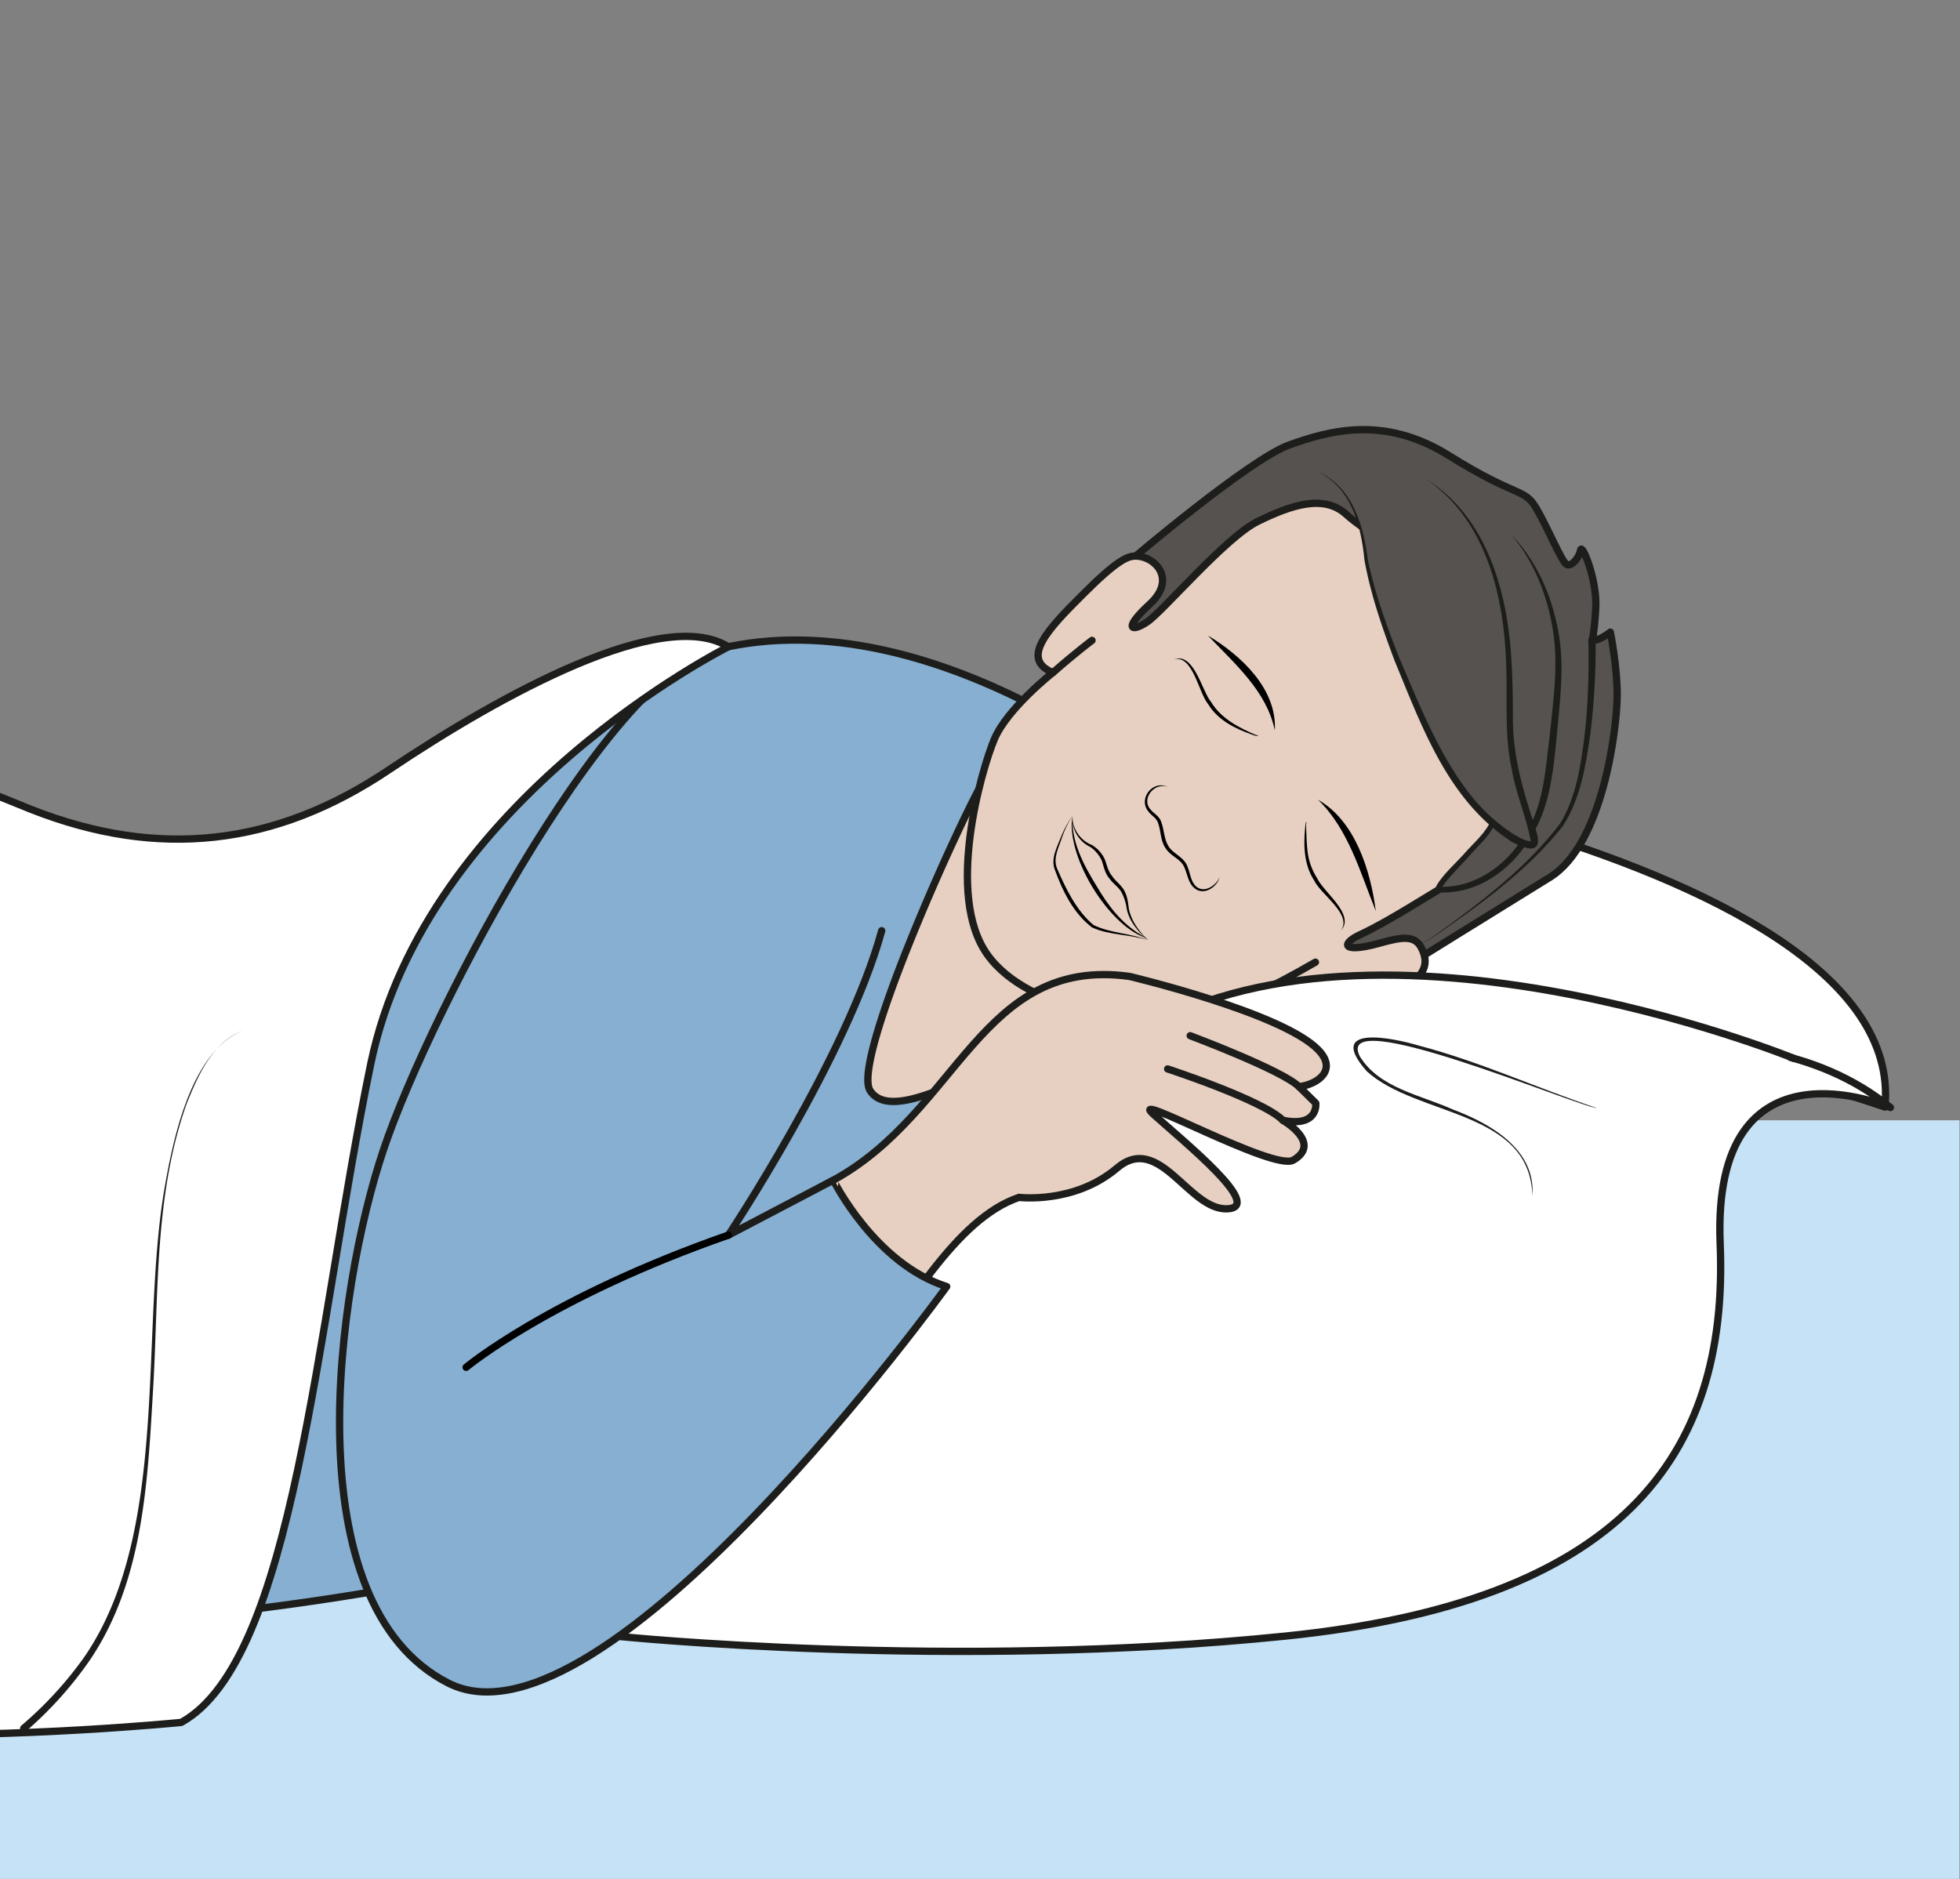 <?xml version="1.0" encoding="UTF-8" standalone="no"?><svg xmlns="http://www.w3.org/2000/svg" xml:space="preserve" viewBox="0 0 357.75 342.99"><rect x="0" y="0" width="357.75" height="342.99" fill="#808080" stroke="none"/><defs><clipPath id="a" clipPathUnits="userSpaceOnUse"><path d="M0 257.24h268.31V0H0Z"/></clipPath></defs><path d="M0 0h268.31v103.89H0Z" style="fill:#c6e2f6;fill-opacity:1;fill-rule:nonzero;stroke:none" transform="matrix(1.333 0 0 -1.333 0 342.99)"/><g clip-path="url(#a)" transform="matrix(1.333 0 0 -1.333 0 342.99)"><path d="M0 0c3.15.15 110.24-13.59 106.7-49.78 0 0-40.86 13.93-46.42 9.1C45.9-53.14-50.62-124.05-61.68-122.5c-11.07 1.55-38.4 86.42-38.4 86.42S-35.28-1.76 0 0" style="fill:#fff;fill-opacity:1;fill-rule:nonzero;stroke:none" transform="translate(151.4 155.48)"/><path d="M0 0c3.15.15 110.24-13.59 106.7-49.78 0 0-40.86 13.93-46.42 9.1C45.9-53.14-50.62-124.05-61.68-122.5c-11.07 1.55-38.4 86.42-38.4 86.42S-35.28-1.76 0 0z" style="fill:none;stroke:#1d1e1c;stroke-width:1;stroke-linecap:round;stroke-linejoin:round;stroke-miterlimit:10;stroke-dasharray:none;stroke-opacity:1" transform="translate(151.4 155.48)"/><path d="M0 0c27.34 4.87 20.83-9.48 20.83-9.48s18.14-10.75 35.8-9.76c17.67.98 39.03 35.62 69 41.8 29.98 6.17 61.31-20.95 61.31-20.95s27.01-1.34 27.98-16.3c.97-14.95-88.25-75.97-109.66-84.97-21.4-9-72.89-12.37-72.89-12.37" style="fill:#87afd1;fill-opacity:1;fill-rule:nonzero;stroke:#1d1e1c;stroke-width:1;stroke-linecap:round;stroke-linejoin:round;stroke-miterlimit:10;stroke-dasharray:none;stroke-opacity:1" transform="translate(-25.91 146.18)"/><path d="M0 0s-24.52 10.64-23.31-18.68c1.2-29.32-13.73-49.03-59.53-53.71-45.8-4.69-91.3-.04-91.3-.04s12.48 11.24 17.2 31.67c4.72 20.42 16.65 17.88 29.08 34.24 0 0 32-13.58 51.98-.07C-55.91 6.9-19.83 16.2 0 0" style="fill:#fff;fill-opacity:1;fill-rule:nonzero;stroke:none" transform="translate(258.85 105.64)"/><path d="M0 0s-24.52 10.64-23.31-18.68c1.2-29.32-13.73-49.03-59.53-53.71-45.8-4.69-91.3-.04-91.3-.04s12.48 11.24 17.2 31.67c4.72 20.42 16.65 17.88 29.08 34.24 0 0 32-13.58 51.98-.07C-55.91 6.9-19.83 16.2 0 0Z" style="fill:none;stroke:#1d1e1c;stroke-width:1;stroke-linecap:round;stroke-linejoin:round;stroke-miterlimit:10;stroke-dasharray:none;stroke-opacity:1" transform="translate(258.85 105.64)"/><path d="M0 0c-2.83-4.5-18.4-38.6-15.7-42.73 3.89-5.95 21.8 8.1 29.44 7.56a23.5 23.5 0 0 1 25.14 21.72c.93 12.92 7.8 22.04-5.16 22.97C20.76 10.45 7.83 12.46 0 0" style="fill:#e7d0c1;fill-opacity:1;fill-rule:nonzero;stroke:none" transform="translate(134.85 150.67)"/><path d="M0 0c-2.83-4.5-18.4-38.6-15.7-42.73 3.89-5.95 21.8 8.1 29.44 7.56a23.5 23.5 0 0 1 25.14 21.72c.93 12.92 7.8 22.04-5.16 22.97C20.76 10.45 7.83 12.46 0 0Z" style="fill:none;stroke:#1d1e1c;stroke-width:1;stroke-linecap:round;stroke-linejoin:round;stroke-miterlimit:10;stroke-dasharray:none;stroke-opacity:1" transform="translate(134.85 150.67)"/><path d="M0 0s12.86 8 20.2 12.52S29.4 33 29.44 37.38c.03 3.97-.94 8.73-.94 8.73s-1.51-1.23-2.52-1.13c0 0 .29.45.52 4.37.24 3.85-1.88 9.01-2.07 8-.2-1.01-1.15-2.25-1.87-1.99-.7.26-2.53 4.88-4.2 7.71-1.66 2.84-2.57 1.35-12.01 7.25-8.9 5.55-16.47 3.34-21.85 1.41-5.39-1.93-21.83-15.87-21.73-15.84C-37.23 55.9-55.73-.4 0 0" style="fill:#55524f;fill-opacity:1;fill-rule:nonzero;stroke:none" transform="translate(192 124.63)"/><path d="M0 0s12.86 8 20.2 12.52S29.4 33 29.44 37.38c.03 3.97-.94 8.73-.94 8.73s-1.51-1.23-2.52-1.13c0 0 .29.45.52 4.37.24 3.85-1.88 9.01-2.07 8-.2-1.01-1.15-2.25-1.87-1.99-.7.26-2.53 4.88-4.2 7.71-1.66 2.84-2.57 1.35-12.01 7.25-8.9 5.55-16.47 3.34-21.85 1.41-5.39-1.93-21.83-15.87-21.73-15.84C-37.23 55.9-55.73-.4 0 0z" style="fill:none;stroke:#1d1e1c;stroke-width:1;stroke-linecap:round;stroke-linejoin:round;stroke-miterlimit:10;stroke-dasharray:none;stroke-opacity:1" transform="translate(192 124.63)"/><path d="M0 0c.03-4.36-.2-8.69-.75-13-.63-4.28-1.33-8.74-3.75-12.45-4.72-5.96-10.97-10.5-17.17-14.8-.92-.55-1.8-1.25-2.84-1.54 1.03.31 1.9 1.03 2.8 1.6 6.06 4.38 12.24 9.05 16.8 15.03 2.26 3.62 2.88 8.06 3.41 12.25.47 4.27.61 8.6.5 12.88-.04.65 1 .71 1 .03" style="fill:#1d1e1c;fill-opacity:1;fill-rule:nonzero;stroke:none" transform="translate(218.49 169.62)"/><path d="M0 0c-2.29-1.18-2-2.38 2.92-1.03 2.84.78 4.8 1.25 5.76-.55 1.4-2.63.34-4.93-5.95-6.72-6.3-1.79-14.9-4.16-14.32.8l.01.69v.05s-8.7-4.62-13.24-4.89c-4.55-.27-20.15.98-25.92 9.12-5.77 8.14-.78 25.25.98 29.45 1.76 4.2 8.02 9.13 8.02 9.13-4.61 1.9-.53 6.08 4.1 10.7 4.62 4.63 6.09 5.22 7.1 5.25 2.7.1 5.85-3.1 2.08-6.56-3.76-3.45-2.53-3.9-.39-2.47 2.22 1.48 10.79 11.66 15.2 13.8 4.4 2.15 8.96 3.78 12.07.95 3.1-2.82 9.08-5.5 11.97-11.03 2.88-5.51 2.77-14.6 7.88-19.63 7.77-7.64-.35-16.56-7.64-21.02C5.32 2.79 2.61 1.2 0 0" style="fill:#e7d0c1;fill-opacity:1;fill-rule:nonzero;stroke:none" transform="translate(185.91 129.15)"/><path d="M0 0c-2.29-1.18-2-2.38 2.92-1.03 2.84.78 4.8 1.25 5.76-.55 1.4-2.63.34-4.93-5.95-6.72-6.3-1.79-14.9-4.16-14.32.8l.01.69v.05s-8.7-4.62-13.24-4.89c-4.55-.27-20.15.98-25.92 9.12-5.77 8.14-.78 25.25.98 29.45 1.76 4.2 8.02 9.13 8.02 9.13-4.61 1.9-.53 6.08 4.1 10.7 4.62 4.63 6.09 5.22 7.1 5.25 2.7.1 5.85-3.1 2.08-6.56-3.76-3.45-2.53-3.9-.39-2.47 2.22 1.48 10.79 11.66 15.2 13.8 4.4 2.15 8.96 3.78 12.07.95 3.1-2.82 9.08-5.5 11.97-11.03 2.88-5.51 2.77-14.6 7.88-19.63 7.77-7.64-.35-16.56-7.64-21.02C5.32 2.79 2.61 1.2 0 0Z" style="fill:none;stroke:#1d1e1c;stroke-width:1;stroke-linecap:round;stroke-linejoin:round;stroke-miterlimit:10;stroke-dasharray:none;stroke-opacity:1" transform="translate(185.91 129.15)"/><path d="M0 0s7.56-7.41 6.33-21.26c-1.24-13.85-1.69-16.33-4.5-20.65-4.87-7.45-11.76-6.69-11.76-6.69-.69.88 8.32 8.43 7.45 9.87-2.45 4-5.28 7.36-4.92 10.8" style="fill:#55524f;fill-opacity:1;fill-rule:nonzero;stroke:none" transform="translate(206.95 184.08)"/><path d="M0 0c3.4-3.5 5.48-8.2 6.38-13 .97-4.85.25-9.8-.17-14.64-.49-4.83-.95-10.02-3.79-14.14-2.57-4.25-7.23-7.5-12.39-7.2-.45.06-.43.64-.29.9.8 1.48 2.75 3.2 3.87 4.47 1.23 1.42 3 2.86 3.63 4.63-.01.09.02.02-.07.17l-.6.99c-1.75 3.03-4.37 6.19-3.97 9.9-.06-3.98 3-7 4.93-10.21.14-.26.4-.5.38-.87-.56-2.1-2.44-3.5-3.77-5.11-.95-1.05-2.75-2.84-3.53-4-.06-.1-.12-.19-.15-.27-.06-.08 0-.18-.08.02l-.26.15c4.76-.22 9.17 2.88 11.57 6.9 2.74 3.99 2.94 8.98 3.56 13.76.48 4.8 1.21 9.63.45 14.43C4.95-8.4 3.14-3.72 0 0" style="fill:#1d1e1c;fill-opacity:1;fill-rule:nonzero;stroke:none" transform="translate(206.95 184.08)"/><path d="M0 0s5.4-1.77 6.42-10.52c1.03-8.75 8.92-26.85 12.96-32.5 4.05-5.63 8.82-8.43 10.09-8.05 1.27.38-3.14 8.05-3.15 17.15 0 9.09.3 25.19-11.55 32.98" style="fill:#55524f;fill-opacity:1;fill-rule:nonzero;stroke:none" transform="translate(180.41 192.7)"/><path d="M0 0c4.73-1.92 6.3-7.37 6.88-12 .97-4.69 2.62-9.22 4.39-13.68 2.83-6.54 5.47-13.4 9.99-18.97a25.27 25.27 0 0 1 5.22-4.75c.85-.52 1.85-1.18 2.81-1.22-.14-.1-.08-.14-.09-.02-.59 3.34-2.04 6.51-2.6 9.9-1.07 4.75-.55 9.65-.78 14.46-.3 9.4-2.81 19.8-11.05 25.34 8.55-5.24 11.34-15.86 11.8-25.3.14-2.41.18-4.83.18-7.24-.06-4.8 1.16-9.45 2.65-13.99.25-1.16 1.85-4.24-.38-4.12a7.71 7.71 0 0 0-3.09 1.36c-8.21 5.67-11.7 15.45-15.35 24.28-1.7 4.51-3.3 9.1-4.16 13.87C5.97-7.44 4.62-2.13 0 0" style="fill:#1d1e1c;fill-opacity:1;fill-rule:nonzero;stroke:none" transform="translate(180.41 192.7)"/><path d="M0 0s-2.36-1.77-5.36-4.42" style="fill:none;stroke:#1d1e1c;stroke-width:1;stroke-linecap:round;stroke-linejoin:miter;stroke-miterlimit:10;stroke-dasharray:none;stroke-opacity:1" transform="translate(149.53 169.61)"/><path d="M0 0s-3.59-2.08-6.12-3.32" style="fill:none;stroke:#1d1e1c;stroke-width:1;stroke-linecap:round;stroke-linejoin:miter;stroke-miterlimit:10;stroke-dasharray:none;stroke-opacity:1" transform="translate(180.12 125.54)"/><path d="M0 0c1.63 2.17-2.74 4.93-3.65 6.86-1.5 2.3-1.48 5.12-1.18 7.74.03.09 0 .19.12.26.09-.07.07-.17.1-.25-.18.58-.14-.34-.14-.54.05-1 .06-2.14.18-3.12a8.7 8.7 0 0 1 1.35-3.82C-2.34 5.23 2.02 2.15 0 0" style="fill:#000;fill-opacity:1;fill-rule:nonzero;stroke:none" transform="translate(183.6 129.87)"/><path d="M0 0c-.34-1.37-2.15-2.59-3.42-1.55-1.15.89-.98 2.77-1.95 3.65-.63.63-1.56 1.02-2.1 1.94-.68 1.08-.56 2.3-.98 3.4-.22.67-.86.93-1.3 1.52-1.5 1.78.65 4.42 2.65 3.35-1.8.77-3.74-1.61-2.34-3.1.42-.5 1.2-.91 1.42-1.62.42-1.1.4-2.36.97-3.31.4-.74 1.3-1.18 1.99-1.86 1.14-1.08.77-2.73 1.84-3.72C-2.1-2.27-.47-1.16 0 0" style="fill:#000;fill-opacity:1;fill-rule:nonzero;stroke:none" transform="translate(167.01 137.2)"/><path d="M0 0c2.77.95 3.78-4.33 5.1-5.9 1.4-2.3 3.95-3.57 6.35-4.58-.01.05-.1.13-.16.18.07-.06.16-.08.2-.2-.27-.08-.53.11-.79.17-2.33.82-4.68 1.97-6.01 4.15C3.34-4.57 2.6.6 0 0" style="fill:#000;fill-opacity:1;fill-rule:nonzero;stroke:none" transform="translate(160.76 167.03)"/><path d="M0 0c-2.12 5.23-3.75 11.24-7.92 15.25C-2.8 12.33-.72 5.52 0 0" style="fill:#000;fill-opacity:1;fill-rule:nonzero;stroke:none" transform="translate(188.39 132.54)"/><path d="M0 0c4.51-2.7 9.48-7.3 9.16-12.99C8.04-7.59 3.64-3.84 0 0" style="fill:#000;fill-opacity:1;fill-rule:nonzero;stroke:none" transform="translate(165.4 170.27)"/><path d="M0 0c-.16-3.54 1.53-6.7 3.33-9.62 1.52-2.6 3.39-5.07 6-6.62.35-.25.82-.39 1.04-.78-.2.32-.79.47-1.1.65C4.47-14.14-.88-5.3 0 0" style="fill:#000;fill-opacity:1;fill-rule:nonzero;stroke:none" transform="translate(146.84 145.56)"/><path d="M0 0a4.25 4.25 0 0 1 2.66-3.97 4.46 4.46 0 0 0 1.78-1.97c.31-.84.43-1.59 1-2.29.48-.71 1.23-1.2 1.66-1.98.45-.8.52-1.72.64-2.54.34-1.65 1.41-3.08 2.63-4.27-1.3 1.1-2.5 2.47-2.91 4.21a7 7 0 0 1-.74 2.38c-.42.73-1.2 1.2-1.68 1.91-.58.66-.76 1.65-1.01 2.4a4.65 4.65 0 0 1-1.56 1.87A4.36 4.36 0 0 0 0 0" style="fill:#000;fill-opacity:1;fill-rule:nonzero;stroke:none" transform="translate(146.84 145.56)"/><path d="M0 0c-2.5.85-5.26.65-7.67 1.76-2.54 1.92-4.04 4.99-5.1 7.92-.59 1.54.36 3.16.9 4.6.42.95.88 1.9 1.5 2.74-.58-.87-1-1.83-1.37-2.8-.44-1.44-1.34-2.94-.7-4.43 1.2-2.78 2.63-5.73 4.97-7.7C-5.17.95-2.37.98 0 0" style="fill:#000;fill-opacity:1;fill-rule:nonzero;stroke:none" transform="translate(157.2 128.54)"/><path d="M0 0s-59.47 24.21-92.08 2.06c-23.44-15.92-43.84-48.9-43.84-48.9" style="fill:#fff;fill-opacity:1;fill-rule:nonzero;stroke:#1d1e1c;stroke-width:1;stroke-linecap:round;stroke-linejoin:round;stroke-miterlimit:10;stroke-dasharray:none;stroke-opacity:1" transform="translate(245.62 112.37)"/><path d="M0 0s10.8 14.18 43.5 32.06c17.18 9.4 20.22 30.69 40.54 27.9 0 0 20.85-4.94 25.82-10.03 2.77-2.82-.13-4.78-2.61-5.07l2.3-2.26s.41-3.35-4.52-2.34c0 0 5.45-3.12 1.44-5.46-2.68-1.57-23.1 9.82-19.14 6.27 4.28-3.86 15.32-12.77 10.05-12.94-5.27-.16-9.25 10.52-15.07 5.57-5.82-4.94-13.4-4-13.4-4-17.44-5.98-25.99-47.94-65.64-62.46" style="fill:#e7d0c1;fill-opacity:1;fill-rule:nonzero;stroke:#1d1e1c;stroke-width:1;stroke-linecap:round;stroke-linejoin:round;stroke-miterlimit:10;stroke-dasharray:none;stroke-opacity:1" transform="translate(70.62 63.63)"/><path d="M0 0s12.6-4.72 14.9-6.98" style="fill:none;stroke:#1d1e1c;stroke-width:1;stroke-linecap:round;stroke-linejoin:round;stroke-miterlimit:10;stroke-dasharray:none;stroke-opacity:1" transform="translate(162.97 115.47)"/><path d="M0 0s13.02-4.26 15.78-7.03" style="fill:none;stroke:#1d1e1c;stroke-width:1;stroke-linecap:round;stroke-linejoin:round;stroke-miterlimit:10;stroke-dasharray:none;stroke-opacity:1" transform="translate(159.88 110.92)"/><path d="M0 0c-4.72-17.23-21-41.7-21-41.7l14.38 7.54S-.94-45.63 8.9-48.73c0 0-47.02-65.13-68.26-54.3-21.24 10.84-15.38 53.6-8.87 73 6.5 19.42 32.68 68.8 47.22 68.92" style="fill:#87afd1;fill-opacity:1;fill-rule:nonzero;stroke:#1d1e1c;stroke-width:1;stroke-linecap:round;stroke-linejoin:round;stroke-miterlimit:10;stroke-dasharray:none;stroke-opacity:1" transform="translate(120.73 129.85)"/><path d="M0 0c-2.66.32-36.4 14.95-32.8 7.18C-29.2-.58-8.55.74-8.84-12" style="fill:#fff;fill-opacity:1;fill-rule:nonzero;stroke:none" transform="translate(218.67 105.56)"/><path d="M0 0c-2.69.21-36.42 14.55-32.44 7.03 2.7-4.33 8.33-5.24 12.7-7.22 5.16-1.93 11.38-5.47 10.9-11.82-.33 11.8-15.81 10.8-22.68 17.05-5.72 6.48 3.53 4.6 7.16 3.51C-16.06 6.37-8.12 2.71 0 0" style="fill:#1d1e1c;fill-opacity:1;fill-rule:nonzero;stroke:none" transform="translate(218.67 105.56)"/><path d="M0 0s11.42 9.55 35.9 18.1" style="fill:none;stroke:#000;stroke-width:1;stroke-linecap:round;stroke-linejoin:round;stroke-miterlimit:10;stroke-dasharray:none;stroke-opacity:1" transform="translate(63.83 70.06)"/><path d="M0 0s-41.45-20.73-48.97-57.15c-7.52-36.43-10.47-81.58-25.94-90.15 0 0-85.73-8.62-96.26 12.72 0 0 7.15 98.5 25.04 122.37 6.64 8.85 43.53-7.25 50.65-10.05 17.53-6.9 33.5-5.01 49 5.41C-30.96-6.43-8.93 5.61 0 0" style="fill:#fff;fill-opacity:1;fill-rule:nonzero;stroke:none" transform="translate(99.73 168.73)"/><path d="M0 0s-41.45-20.73-48.97-57.15c-7.52-36.43-10.47-81.58-25.94-90.15 0 0-85.73-8.62-96.26 12.72 0 0 7.15 98.5 25.04 122.37 6.64 8.85 43.53-7.25 50.65-10.05 17.53-6.9 33.5-5.01 49 5.41C-30.96-6.43-8.93 5.61 0 0Z" style="fill:none;stroke:#1d1e1c;stroke-width:1;stroke-linecap:round;stroke-linejoin:round;stroke-miterlimit:10;stroke-dasharray:none;stroke-opacity:1" transform="translate(99.73 168.73)"/><path d="M0 0c-4.13-1.57-6.13-6.14-7.67-9.98-4.4-12.34-3.85-25.61-4.57-38.52-.77-12.85-1.23-26.66-8.68-37.69a52.01 52.01 0 0 0-8.73-9.73.5.5 0 1 0-.66.75 51.12 51.12 0 0 1 8.67 9.47c11.5 16.84 7.66 43.46 10.77 63.15C-9.7-15.52-7.3-2.95 0 0" style="fill:#1d1e1c;fill-opacity:1;fill-rule:nonzero;stroke:none" transform="translate(33.24 116.17)"/></g></svg>